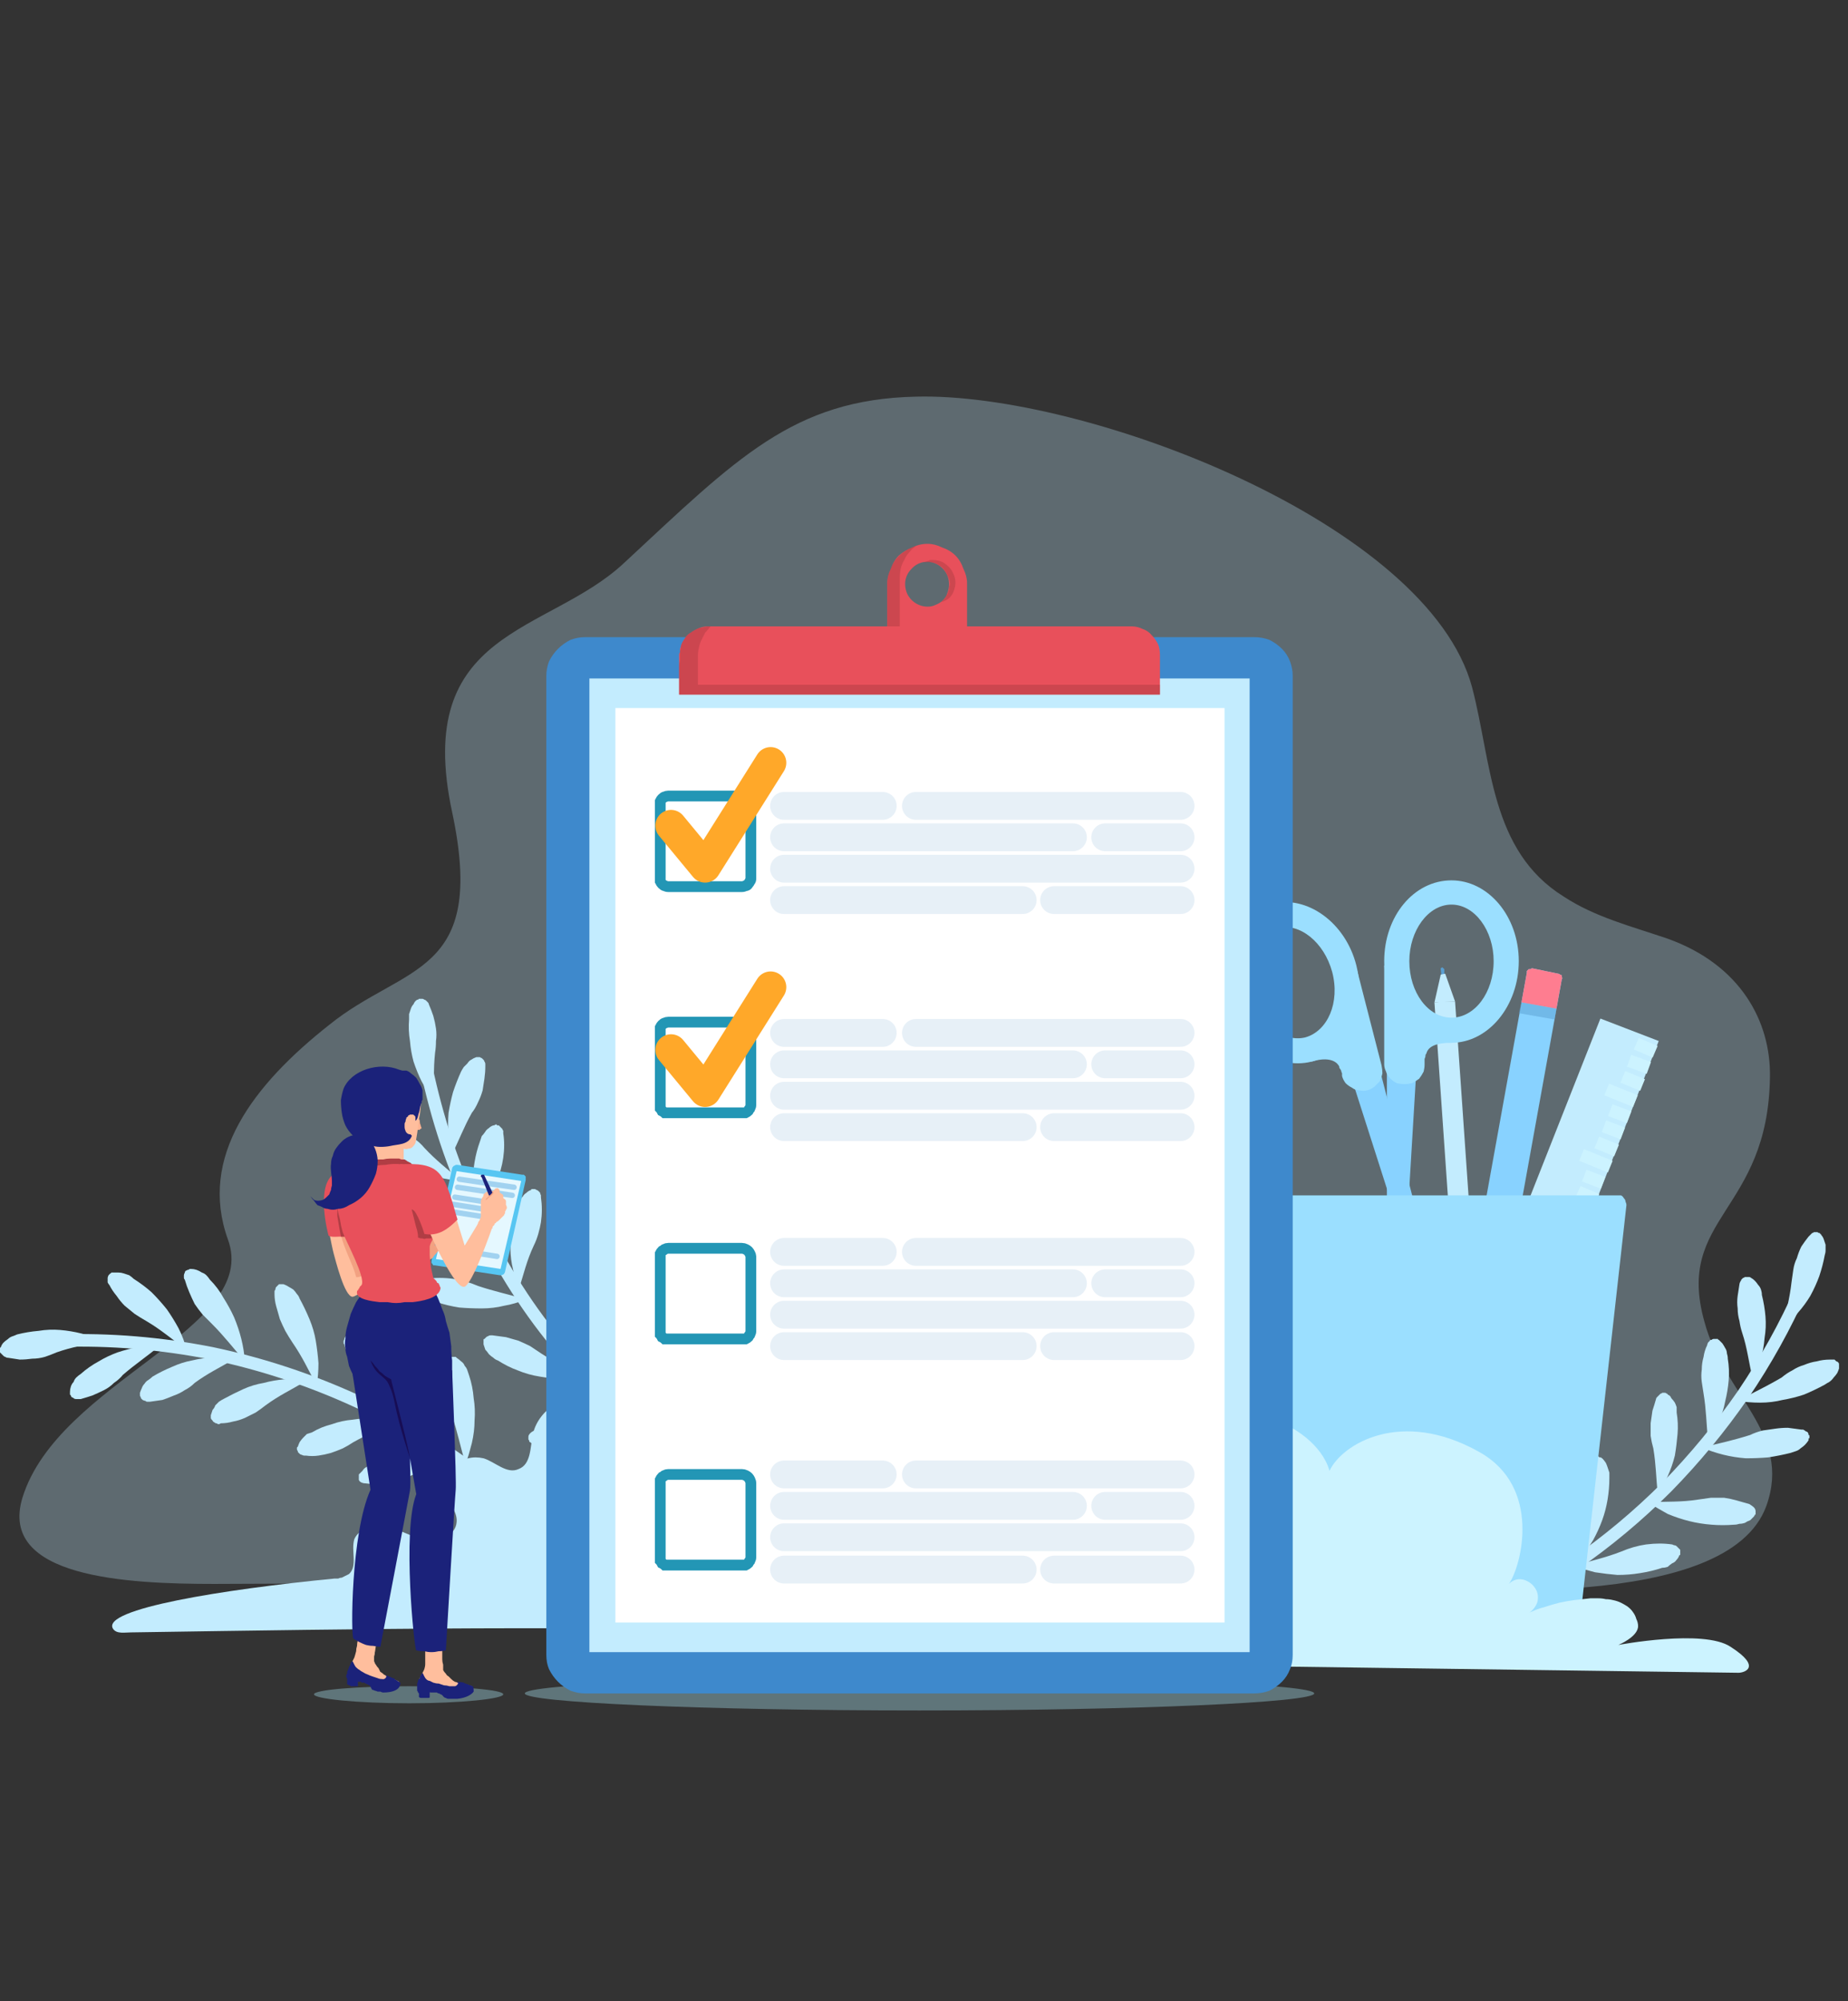<svg version="1.2" xmlns="http://www.w3.org/2000/svg" viewBox="0 0 206 223" width="206" height="223">
	<rect x="0" y="0" width="206" height="223" fill="#333333" stroke="none"/>
	<title>test-prep-svg</title>
	<style>
		.s0 { fill: #95c6a8 } 
		.s1 { fill: #c3ecfe } 
		.s2 { fill: none;stroke: #c3ecfe;stroke-miterlimit:10;stroke-width: 1.4 } 
		.s3 { fill: #599fd2 } 
		.s4 { fill: #88d2ff } 
		.s5 { fill: #9bdfff } 
		.s6 { fill: #c0edff } 
		.s7 { fill: #fe7d90 } 
		.s8 { fill: none;stroke: #ccf3ff;stroke-miterlimit:10;stroke-width: 1.4 } 
		.s9 { fill: #ccf3ff } 
		.s10 { opacity: .4;fill: #a1d7e5 } 
		.s11 { fill: #e8505b } 
		.s12 { fill: #b03d44 } 
		.s13 { fill: #3e89cc } 
		.s14 { fill: #ffffff } 
		.s15 { opacity: .5;fill: #b03d44 } 
		.s16 { fill: none;stroke: #0964af;stroke-linecap: round;stroke-linejoin: round;stroke-width: 3.1 } 
		.s17 { fill: none;stroke: #2396b5;stroke-miterlimit:10;stroke-width: 1.2 } 
		.s18 { fill: none;stroke: #ffa829;stroke-linecap: round;stroke-linejoin: round;stroke-width: 3.5 } 
		.s19 { fill: #ffb392 } 
		.s20 { fill: #57c6f2 } 
		.s21 { fill: #e5f8ff } 
		.s22 { fill: none;stroke: #a1d2f0;stroke-linecap: round;stroke-linejoin: round;stroke-width: .6 } 
		.s23 { fill: #f2a181 } 
		.s24 { fill: #ffbe9d } 
		.s25 { fill: #1b227a } 
		.s26 { fill: #170d54 } 
	</style>
	<g id="OBJECTS">
		<path id="Path_2466" class="s0" d=""/>
		<g id="OBJECTS-2">
			<g id="XMLID_71_">
				<g id="Group_3078" style="opacity: .3">
					<path id="XMLID_197_" class="s1" d="m190 147.3c-3.3-11.7 7.1-12.2 7.3-27.3 0.1-6.2-3.3-12.5-11.4-15.4-4.1-1.4-8.1-2.4-11.6-4.7-8.2-5.1-8-14.9-10.2-23.3-4.9-18.3-43.1-32.9-62-32.4-13.7 0.3-20 6.9-32.5 18.5-8.5 8-23.6 7.3-19.2 27.8 3.9 18.3-5.3 16.9-13.7 23.7-8.5 6.7-14.6 14.7-11.3 23.9 3.7 10-18.9 15.8-22.9 28.8-2.7 8.9 11.6 9.6 21.4 9.6 9.8 0 93.4-0.7 128.8 0.3 9.5 0.3 39.9 2.9 44.2-9 2.9-8.1-4.7-12.3-6.9-20.5z"/>
				</g>
				<g id="XMLID_2_">
					<path id="Path_2573" class="s2" d="m200.8 143.7q-2.7 6.1-6.5 11.7-3.8 5.5-8.5 10.3-4.8 4.8-10.3 8.6-5.6 3.8-11.7 6.5"/>
					<g id="XMLID_4_">
						<g id="Group_3079">
							<path id="XMLID_6_" class="s1" d="m198.7 148.1q1-0.8 1.7-1.8 0.8-0.9 1.4-1.9 0.6-1.1 1-2.2 0.4-1.2 0.6-2.3 0.1-0.3 0.1-0.6 0-0.3 0-0.6-0.1-0.3-0.2-0.6-0.1-0.3-0.3-0.5 0-0.1-0.1-0.1 0-0.1-0.1-0.1-0.1 0-0.2-0.1 0 0-0.1 0-0.2 0-0.3 0-0.1 0.1-0.2 0.1-0.1 0.1-0.2 0.2-0.1 0.1-0.2 0.2-0.4 0.5-0.8 1.1-0.3 0.6-0.5 1.3-0.3 0.6-0.4 1.3-0.1 0.7-0.2 1.4c-0.2 1.8-0.6 3.2-1 5.2z"/>
						</g>
						<g id="Group_3080">
							<path id="XMLID_7_" class="s1" d="m195.4 153.7q0.5-1.1 0.9-2.3 0.3-1.1 0.4-2.3 0.2-1.2 0.1-2.4-0.1-1.2-0.4-2.4 0-0.3-0.1-0.6-0.1-0.3-0.3-0.5-0.2-0.3-0.4-0.5-0.2-0.2-0.4-0.3-0.1-0.1-0.2-0.1-0.1 0-0.1 0-0.1 0-0.2 0-0.1 0-0.2 0-0.1 0.1-0.2 0.1-0.1 0.1-0.2 0.2 0 0.1-0.1 0.2-0.1 0.2-0.1 0.3-0.1 0.7-0.2 1.3-0.1 0.7 0 1.4 0 0.7 0.2 1.4 0.1 0.7 0.3 1.3c0.6 1.8 0.7 3.2 1.2 5.2z"/>
						</g>
						<g id="Group_3081">
							<path id="XMLID_8_" class="s1" d="m190.4 160.6q0.7-1.1 1.2-2.2 0.5-1.1 0.7-2.2 0.3-1.2 0.4-2.4 0.1-1.2-0.1-2.4 0-0.3-0.1-0.6 0-0.3-0.2-0.6-0.1-0.2-0.3-0.5-0.2-0.2-0.4-0.4-0.1 0-0.1-0.1-0.1 0-0.2 0-0.1 0-0.1 0-0.1 0-0.2 0-0.1 0-0.2 0.1-0.2 0-0.2 0.1-0.1 0.1-0.2 0.2-0.1 0.2-0.1 0.3-0.3 0.6-0.4 1.3-0.2 0.7-0.2 1.4-0.1 0.7 0 1.4 0.1 0.6 0.2 1.3c0.3 1.8 0.3 3.2 0.5 5.3z"/>
						</g>
						<g id="Group_3082">
							<path id="XMLID_9_" class="s1" d="m184.8 166.6q0.6-1 1.1-2.1 0.5-1.1 0.8-2.3 0.2-1.2 0.3-2.4 0.1-1.2-0.1-2.4 0-0.3 0-0.6-0.1-0.3-0.2-0.5-0.2-0.3-0.4-0.5-0.1-0.3-0.4-0.4 0-0.1-0.1-0.1-0.1-0.1-0.2-0.1 0 0-0.1 0-0.1 0-0.2 0-0.1 0.1-0.2 0.1-0.1 0.1-0.2 0.2-0.1 0.1-0.2 0.2-0.1 0.1-0.1 0.2-0.2 0.7-0.4 1.3-0.1 0.7-0.2 1.4 0 0.7 0 1.4 0.1 0.7 0.3 1.4c0.3 1.8 0.3 3.2 0.5 5.2z"/>
						</g>
						<g id="Group_3083">
							<path id="XMLID_10_" class="s1" d="m176.3 173.6q0.7-1 1.3-2 0.6-1.1 1-2.2 0.4-1.1 0.6-2.3 0.2-1.2 0.2-2.4 0-0.3 0-0.6-0.1-0.3-0.2-0.6-0.1-0.3-0.2-0.5-0.2-0.3-0.4-0.5-0.1 0-0.1-0.1-0.1 0-0.2 0-0.1-0.1-0.1-0.1-0.1 0-0.2 0-0.1 0-0.3 0.1-0.1 0-0.2 0.1-0.1 0.1-0.2 0.2 0 0.1-0.1 0.2-0.3 0.7-0.5 1.3-0.2 0.7-0.4 1.4-0.1 0.6-0.1 1.3 0 0.7 0.1 1.4c0.1 1.9 0 3.3 0 5.3z"/>
						</g>
						<g id="Group_3084">
							<path id="XMLID_11_" class="s1" d="m169.6 178q0.8-0.9 1.4-1.8 0.6-1 1.1-2.1 0.4-1.1 0.7-2.2 0.3-1.2 0.4-2.3 0.1-0.3 0.1-0.6 0-0.3-0.1-0.6-0.1-0.3-0.2-0.5-0.1-0.3-0.2-0.6-0.1 0-0.1-0.1-0.1 0-0.1-0.1-0.1 0-0.2 0 0 0-0.1 0c-0.3-0.1-0.6 0.2-0.8 0.5q-0.3 0.6-0.6 1.2-0.2 0.6-0.4 1.3-0.2 0.7-0.2 1.3-0.1 0.7-0.1 1.4c-0.1 1.9-0.4 3.2-0.6 5.2z"/>
						</g>
						<g id="Group_3085">
							<path id="XMLID_12_" class="s1" d="m193.7 156.1q1.2 0.2 2.5 0.2 1.3 0 2.5-0.3 1.2-0.2 2.4-0.6 1.2-0.5 2.3-1.1 0.3-0.2 0.5-0.3 0.3-0.2 0.5-0.5 0.2-0.2 0.4-0.5 0.1-0.2 0.2-0.5 0-0.1 0-0.2 0-0.1 0-0.2 0 0 0-0.1 0-0.1-0.1-0.2-0.1-0.1-0.2-0.1-0.1-0.1-0.2-0.2-0.1 0-0.3 0-0.1 0-0.2 0-0.8 0-1.5 0.2-0.7 0.1-1.4 0.4-0.7 0.2-1.3 0.6-0.6 0.3-1.2 0.8c-1.7 1-3 1.6-4.9 2.6z"/>
						</g>
						<g id="Group_3086">
							<path id="XMLID_13_" class="s1" d="m189.7 161.3q1.2 0.5 2.4 0.8 1.2 0.3 2.5 0.4 1.3 0 2.5-0.1 1.3-0.2 2.5-0.5 0.3-0.1 0.6-0.2 0.3-0.1 0.5-0.3 0.3-0.2 0.5-0.4 0.2-0.2 0.4-0.5 0-0.1 0-0.2 0.1 0 0.1-0.1 0-0.1 0-0.2 0-0.1-0.1-0.1 0-0.2-0.1-0.3-0.1-0.1-0.2-0.1-0.1-0.1-0.3-0.2-0.1 0-0.2 0-0.7-0.1-1.5-0.2-0.7 0-1.4 0.1-0.7 0.1-1.4 0.2-0.8 0.2-1.4 0.5c-1.9 0.6-3.3 0.9-5.4 1.4z"/>
						</g>
						<g id="Group_3087">
							<path id="XMLID_14_" class="s1" d="m183.7 167.4q1.1 0.7 2.2 1.3 1.2 0.5 2.4 0.8 1.2 0.3 2.5 0.4 1.2 0.1 2.5 0 0.3 0 0.6-0.1 0.3 0 0.6-0.1 0.3-0.2 0.6-0.3 0.2-0.2 0.4-0.4 0.1-0.1 0.1-0.2 0.1 0 0.1-0.1 0-0.1 0-0.2 0-0.1 0-0.1c0-0.4-0.4-0.6-0.7-0.8q-0.7-0.2-1.4-0.4-0.7-0.2-1.4-0.3-0.7 0-1.5 0-0.7 0.1-1.4 0.2c-1.9 0.3-3.4 0.2-5.6 0.3z"/>
						</g>
						<g id="Group_3088">
							<path id="XMLID_15_" class="s1" d="m175.4 174.5q1.2 0.4 2.4 0.7 1.3 0.2 2.5 0.3 1.3 0 2.5-0.2 1.3-0.2 2.5-0.6 0.3 0 0.6-0.1 0.2-0.2 0.5-0.4 0.3-0.1 0.5-0.4 0.2-0.2 0.3-0.5 0.1 0 0.1-0.1 0-0.1 0-0.2 0-0.1 0-0.1 0-0.1 0-0.2-0.1-0.1-0.2-0.2-0.1-0.1-0.2-0.2-0.1-0.1-0.2-0.1-0.1 0-0.3-0.1-0.7-0.1-1.4-0.1-0.7 0-1.5 0.1-0.7 0.1-1.4 0.3-0.7 0.2-1.4 0.5c-1.8 0.7-3.3 1-5.3 1.6z"/>
						</g>
						<g id="Group_3089">
							<path id="XMLID_16_" class="s1" d="m168.7 178.5q0.8 0.9 1.8 1.7 1 0.8 2.1 1.4 1.1 0.6 2.3 1 1.2 0.4 2.4 0.6 0.3 0.1 0.7 0.1 0.3 0 0.6-0.1 0.3 0 0.6-0.1 0.3-0.1 0.5-0.3 0.1 0 0.1-0.1 0.1-0.1 0.1-0.1 0.1-0.1 0.1-0.2 0 0 0.1-0.1 0-0.2-0.1-0.3 0-0.1-0.1-0.2-0.1-0.1-0.1-0.2-0.1-0.1-0.3-0.2-0.5-0.4-1.2-0.8-0.6-0.3-1.3-0.6-0.7-0.2-1.4-0.3-0.7-0.2-1.5-0.2c-1.9-0.2-3.3-0.6-5.4-1z"/>
						</g>
					</g>
				</g>
				<g id="XMLID_5_">
					<g id="XMLID_17_">
						<path id="Path_2574" class="s3" d="m160.8 109.1q0 0 0 0-0.1-0.1-0.1-0.1 0 0 0 0 0-0.1 0-0.1l-0.1-0.9q0 0 0-0.1 0.1-0.1 0.2-0.1 0 0 0.1 0.1 0 0 0.1 0.1v0.9q0 0 0 0 0 0.1 0 0.1 0 0-0.1 0 0 0.1 0 0.1z"/>
					</g>
					<g id="XMLID_18_">
						<g id="XMLID_19_">
							<path id="Path_2575" class="s1" d="m164.8 149.1l-2.3 0.1-2.6-37.5 1.1-0.1h1.2z"/>
						</g>
					</g>
					<path id="Path_2576" class="s1" d="m161.1 108.5l-0.5 0.1-0.7 3.1 2.3-0.1z"/>
				</g>
				<g id="XMLID_20_">
					<path id="Path_2577" class="s2" d="m47.3 117.9c1.1 5.6 2.8 11.1 5.2 16.3 2.4 5.2 5.3 10.2 8.9 14.7 3.5 4.5 7.6 8.6 12.1 12.2 4.5 3.5 9.4 6.6 14.6 9"/>
					<g id="XMLID_22_">
						<g id="Group_3090">
							<path id="XMLID_24_" class="s1" d="m48.3 122.6q-0.7-1-1.3-2.1-0.5-1-0.9-2.2-0.3-1.1-0.4-2.3-0.2-1.2-0.1-2.4 0-0.3 0-0.6 0.1-0.3 0.2-0.6 0.1-0.3 0.3-0.5 0.1-0.3 0.4-0.5 0 0 0.1 0 0.1-0.1 0.1-0.1 0.1 0 0.2 0 0.1 0 0.2 0 0.1 0 0.2 0.1 0.1 0 0.2 0.1 0.1 0.1 0.2 0.2 0.1 0.1 0.1 0.2 0.3 0.7 0.5 1.3 0.2 0.7 0.3 1.4 0.1 0.7 0 1.4 0 0.7-0.1 1.3c-0.2 1.9-0.1 3.3-0.2 5.3z"/>
						</g>
						<g id="Group_3091">
							<path id="XMLID_25_" class="s1" d="m50.3 128.8q-0.2-1.2-0.3-2.4-0.1-1.2 0-2.4 0.2-1.2 0.5-2.3 0.4-1.2 0.9-2.3 0.1-0.2 0.3-0.5 0.2-0.2 0.4-0.4 0.2-0.3 0.4-0.4 0.3-0.2 0.6-0.3 0 0 0.1 0 0.1 0 0.2 0 0.1 0 0.1 0 0.1 0.1 0.2 0.1 0.1 0.1 0.2 0.2 0.1 0.1 0.1 0.2 0.1 0.1 0.1 0.3 0 0.1 0 0.2 0 0.7-0.1 1.4-0.1 0.7-0.2 1.3-0.2 0.7-0.5 1.3-0.3 0.7-0.7 1.2c-0.9 1.6-1.4 3-2.3 4.8z"/>
						</g>
						<g id="Group_3092">
							<path id="XMLID_26_" class="s1" d="m53.6 136.6q-0.4-1.1-0.6-2.3-0.3-1.2-0.3-2.4 0-1.2 0.2-2.4 0.2-1.2 0.6-2.3 0.1-0.3 0.2-0.6 0.2-0.2 0.4-0.5 0.1-0.2 0.4-0.4 0.2-0.2 0.5-0.3 0 0 0.1 0 0.1-0.1 0.2-0.1 0.1 0 0.1 0.1 0.1 0 0.2 0 0.1 0.1 0.2 0.2 0.1 0.1 0.2 0.2 0 0.1 0.1 0.2 0 0.1 0 0.3 0.1 0.6 0.1 1.3 0 0.7-0.1 1.4-0.1 0.7-0.3 1.4-0.2 0.6-0.5 1.2c-0.7 1.7-1.1 3.1-1.7 5z"/>
						</g>
						<g id="Group_3093">
							<path id="XMLID_27_" class="s1" d="m57.8 143.8q-0.4-1.2-0.6-2.3-0.3-1.2-0.3-2.4 0-1.2 0.2-2.4 0.2-1.2 0.6-2.4 0.1-0.2 0.2-0.5 0.2-0.3 0.4-0.5 0.1-0.2 0.4-0.4 0.2-0.2 0.5-0.3 0-0.1 0.1-0.1 0.1 0 0.2 0 0.1 0 0.1 0 0.1 0 0.2 0.1 0.1 0 0.2 0.1 0.1 0.1 0.2 0.2 0 0.1 0.1 0.3 0 0.1 0 0.2 0.1 0.7 0.1 1.4 0 0.7-0.1 1.4-0.1 0.6-0.3 1.3-0.2 0.7-0.5 1.3c-0.8 1.7-1.1 3.1-1.7 5z"/>
						</g>
						<g id="Group_3094">
							<path id="XMLID_28_" class="s1" d="m64.5 152.5q-0.5-1.1-0.8-2.3-0.4-1.1-0.5-2.3-0.2-1.2-0.1-2.4 0.1-1.2 0.4-2.4 0-0.3 0.1-0.6 0.1-0.3 0.3-0.5 0.2-0.2 0.4-0.5 0.2-0.2 0.4-0.3 0.1-0.1 0.2-0.1 0.1 0 0.1 0 0.1 0 0.2 0 0.1 0 0.2 0 0.1 0.1 0.2 0.1 0.1 0.1 0.2 0.2 0 0.1 0.1 0.2 0.1 0.2 0.1 0.3 0.1 0.7 0.2 1.4 0.1 0.6 0 1.3 0 0.7-0.1 1.4-0.2 0.7-0.4 1.3c-0.6 1.8-0.7 3.2-1.2 5.2z"/>
						</g>
						<g id="Group_3095">
							<path id="XMLID_29_" class="s1" d="m70 158.3q-0.5-1-0.9-2.1-0.4-1.1-0.6-2.3-0.2-1.1-0.2-2.3-0.1-1.2 0.1-2.4 0-0.2 0.1-0.5 0-0.3 0.2-0.6 0.1-0.2 0.2-0.5 0.2-0.2 0.4-0.4 0.1-0.1 0.1-0.1 0.1 0 0.2-0.1 0 0 0.1 0 0.1 0 0.2 0c0.3 0.1 0.4 0.4 0.6 0.7q0.2 0.6 0.3 1.3 0.1 0.7 0.1 1.4 0 0.7-0.1 1.3 0 0.7-0.2 1.4c-0.3 1.8-0.3 3.2-0.6 5.2z"/>
						</g>
						<g id="Group_3096">
							<path id="XMLID_30_" class="s1" d="m51.4 131.6q-1.2-0.1-2.5-0.4-1.2-0.3-2.3-0.8-1.2-0.5-2.2-1.2-1.1-0.7-2-1.6-0.3-0.2-0.5-0.4-0.2-0.3-0.3-0.5-0.2-0.3-0.3-0.6-0.1-0.3-0.1-0.6 0-0.1 0-0.2 0 0 0.1-0.1 0-0.1 0-0.2 0.1 0 0.1-0.1 0.1-0.1 0.3-0.1 0.1-0.1 0.2-0.1 0.2 0 0.3 0 0.1 0 0.2 0.1 0.7 0.2 1.4 0.5 0.7 0.3 1.3 0.7 0.6 0.4 1.1 0.9 0.6 0.4 1.1 1c1.3 1.4 2.5 2.3 4.1 3.7z"/>
						</g>
						<g id="Group_3097">
							<path id="XMLID_31_" class="s1" d="m54.2 137.6q-1.3 0.2-2.6 0.2-1.2 0-2.5-0.3-1.2-0.2-2.4-0.6-1.2-0.4-2.3-1-0.3-0.2-0.5-0.3-0.3-0.2-0.5-0.5-0.2-0.2-0.4-0.4-0.1-0.3-0.2-0.6 0-0.1 0-0.2-0.1-0.1 0-0.1 0-0.1 0-0.2 0-0.1 0.1-0.1 0-0.1 0.2-0.2 0.1-0.1 0.2-0.1 0.1-0.1 0.2-0.1 0.2 0 0.3 0 0.7 0 1.5 0.1 0.7 0.2 1.4 0.4 0.6 0.3 1.3 0.6 0.6 0.3 1.2 0.8c1.7 1 3.1 1.6 5 2.6z"/>
						</g>
						<g id="Group_3098">
							<path id="XMLID_32_" class="s1" d="m58.6 144.8q-1.2 0.5-2.4 0.7-1.2 0.3-2.5 0.3-1.3 0-2.5-0.1-1.3-0.2-2.5-0.6-0.3-0.1-0.6-0.2-0.2-0.1-0.5-0.3-0.2-0.2-0.5-0.4-0.2-0.2-0.3-0.5-0.1-0.1-0.1-0.2 0 0 0-0.1 0-0.1 0-0.2 0-0.1 0-0.1 0.1-0.2 0.2-0.3 0.1-0.1 0.2-0.1 0.1-0.1 0.2-0.1 0.1-0.1 0.3-0.1 0.7-0.1 1.4-0.1 0.8 0 1.5 0.1 0.7 0.1 1.4 0.3 0.7 0.2 1.4 0.5c1.8 0.6 3.3 0.9 5.3 1.5z"/>
						</g>
						<g id="Group_3099">
							<path id="XMLID_33_" class="s1" d="m65.2 153.5q-1.3 0.2-2.5 0.2-1.3-0.1-2.5-0.3-1.3-0.2-2.5-0.7-1.1-0.4-2.2-1.1-0.3-0.1-0.5-0.3-0.3-0.2-0.5-0.4-0.2-0.3-0.4-0.5-0.1-0.3-0.2-0.6 0-0.1 0-0.2 0 0 0-0.1 0-0.1 0-0.2 0-0.1 0.1-0.1 0.1-0.1 0.2-0.2 0.1-0.1 0.2-0.1 0.1-0.1 0.3-0.1 0.1 0 0.2 0 0.8 0.1 1.5 0.2 0.7 0.2 1.4 0.4 0.7 0.3 1.3 0.6 0.6 0.4 1.2 0.8c1.7 1.1 3 1.7 4.9 2.7z"/>
						</g>
						<g id="Group_3100">
							<path id="XMLID_34_" class="s1" d="m70.9 159q-1.1 0.7-2.2 1.2-1.2 0.6-2.4 0.9-1.2 0.3-2.5 0.5-1.2 0.1-2.5 0-0.3 0-0.6 0-0.3-0.1-0.6-0.2-0.3-0.1-0.5-0.3-0.3-0.2-0.5-0.4-0.1 0-0.1-0.1 0-0.1-0.1-0.2 0 0 0-0.1 0-0.1 0-0.2c0-0.3 0.4-0.6 0.7-0.7q0.7-0.3 1.4-0.5 0.7-0.2 1.4-0.3 0.7-0.1 1.5 0 0.7 0 1.4 0.1c1.9 0.2 3.4 0.2 5.6 0.3z"/>
						</g>
					</g>
				</g>
				<g id="XMLID_23_">
					<path id="Path_2578" class="s2" d="m6.5 149.4c5.8-0.2 11.5 0.3 17.1 1.4 5.7 1.2 11.1 3 16.3 5.4 5.2 2.4 10.1 5.5 14.6 9 4.5 3.6 8.5 7.7 12.1 12.3"/>
					<g id="XMLID_35_">
						<g id="Group_3101">
							<path id="XMLID_37_" class="s1" d="m11.4 149.4q-1.1-0.5-2.3-0.8-1.2-0.3-2.4-0.4-1.2-0.1-2.4 0.1-1.2 0.1-2.4 0.4-0.2 0.1-0.5 0.2-0.3 0.1-0.5 0.3-0.3 0.2-0.5 0.4-0.2 0.2-0.3 0.5 0 0-0.1 0.1 0 0.1 0 0.2 0 0.1 0 0.1 0 0.1 0 0.2 0.1 0.1 0.2 0.2 0.1 0.1 0.2 0.2 0.1 0.1 0.2 0.1 0.1 0.1 0.3 0.1 0.6 0.1 1.3 0.2 0.7 0 1.4-0.1 0.7 0 1.4-0.2 0.6-0.2 1.3-0.5c1.7-0.6 3.1-0.8 5.1-1.3z"/>
						</g>
						<g id="Group_3102">
							<path id="XMLID_38_" class="s1" d="m17.9 149.9q-1.2 0-2.4 0.2-1.2 0.2-2.4 0.6-1.1 0.4-2.1 1-1.1 0.6-2 1.4-0.3 0.2-0.5 0.4-0.2 0.2-0.3 0.5-0.2 0.2-0.3 0.5-0.1 0.3-0.1 0.6 0 0 0 0.1 0 0.1 0 0.2 0.1 0.1 0.1 0.1 0 0.1 0.1 0.2 0.1 0 0.2 0.1 0.1 0.1 0.3 0.1 0.1 0 0.2 0 0.2 0 0.3 0 0.7-0.2 1.3-0.4 0.7-0.3 1.3-0.6 0.6-0.3 1.1-0.8 0.6-0.4 1-0.9c1.4-1.2 2.6-2 4.2-3.3z"/>
						</g>
						<g id="Group_3103">
							<path id="XMLID_39_" class="s1" d="m26.2 151.4q-1.2-0.2-2.4-0.1-1.2 0-2.4 0.3-1.1 0.2-2.2 0.7-1.2 0.5-2.2 1.1-0.2 0.2-0.5 0.4-0.2 0.1-0.4 0.4-0.2 0.2-0.3 0.5-0.1 0.2-0.2 0.5 0 0.1 0 0.2 0 0.1 0 0.1 0 0.1 0.1 0.2 0 0.1 0 0.1 0.1 0.1 0.2 0.2 0.2 0.1 0.3 0.1 0.1 0.1 0.2 0.1 0.2 0 0.3 0 0.7-0.1 1.4-0.2 0.6-0.2 1.3-0.5 0.6-0.2 1.2-0.6 0.6-0.3 1.1-0.8c1.5-1.1 2.8-1.7 4.5-2.7z"/>
						</g>
						<g id="Group_3104">
							<path id="XMLID_40_" class="s1" d="m34.1 153.9q-1.2-0.2-2.4-0.2-1.2 0.1-2.3 0.4-1.2 0.2-2.3 0.7-1.1 0.5-2.2 1.1-0.2 0.1-0.5 0.3-0.2 0.2-0.4 0.4-0.1 0.3-0.3 0.5-0.1 0.3-0.2 0.6 0 0.1 0 0.2 0 0 0 0.1 0 0.1 0.1 0.2 0 0 0.1 0.1 0 0.1 0.2 0.2 0.1 0.1 0.2 0.1 0.1 0 0.2 0.1 0.2 0 0.3-0.1 0.7 0 1.4-0.2 0.6-0.1 1.3-0.4 0.6-0.3 1.2-0.6 0.6-0.4 1.1-0.8c1.5-1.1 2.8-1.7 4.5-2.7z"/>
						</g>
						<g id="Group_3105">
							<path id="XMLID_41_" class="s1" d="m44.1 158.5q-1.1-0.3-2.4-0.4-1.2-0.1-2.4 0.1-1.2 0.1-2.3 0.5-1.2 0.3-2.2 0.9-0.3 0.1-0.6 0.2-0.2 0.2-0.4 0.4-0.2 0.2-0.4 0.5-0.1 0.2-0.2 0.5-0.1 0.1-0.1 0.1 0 0.1 0 0.2 0 0.1 0.1 0.2 0 0 0 0.1 0.1 0.1 0.2 0.2 0.1 0.1 0.2 0.1 0.2 0.1 0.3 0.1 0.1 0 0.2 0 0.7 0.1 1.4 0 0.7-0.1 1.4-0.3 0.6-0.2 1.3-0.5 0.6-0.3 1.2-0.7c1.6-0.9 2.9-1.4 4.7-2.2z"/>
						</g>
						<g id="Group_3106">
							<path id="XMLID_42_" class="s1" d="m51 162.5q-1.1-0.3-2.3-0.4-1.1-0.2-2.3-0.1-1.2 0-2.3 0.3-1.2 0.2-2.2 0.7-0.3 0-0.6 0.2-0.2 0.1-0.5 0.3-0.2 0.1-0.4 0.4-0.2 0.2-0.4 0.4 0 0.1 0 0.2 0 0 0 0.1 0 0.1 0 0.1 0 0.1 0 0.2c0.1 0.3 0.5 0.4 0.8 0.4q0.7 0.1 1.4 0 0.6 0 1.3-0.2 0.7-0.1 1.3-0.3 0.7-0.2 1.3-0.5c1.7-0.8 3-1.1 4.9-1.8z"/>
						</g>
						<g id="Group_3107">
							<path id="XMLID_43_" class="s1" d="m20.8 150.4q-0.3-1.2-0.9-2.4-0.6-1.1-1.3-2.1-0.8-1-1.7-1.9-0.9-0.8-2-1.5-0.2-0.2-0.5-0.4-0.3-0.1-0.6-0.2-0.3-0.1-0.6-0.1-0.3 0-0.6 0-0.1 0-0.2 0 0 0.1-0.1 0.1-0.1 0.1-0.1 0.1-0.1 0.1-0.1 0.1-0.1 0.2-0.1 0.3 0 0.1 0 0.3 0 0.1 0 0.2 0.1 0.2 0.2 0.3 0.3 0.6 0.8 1.2 0.4 0.6 0.9 1.1 0.6 0.5 1.1 0.9 0.6 0.4 1.3 0.8c1.7 1 2.8 2 4.5 3.2z"/>
						</g>
						<g id="Group_3108">
							<path id="XMLID_44_" class="s1" d="m27.3 151.7q-0.1-1.3-0.4-2.5-0.3-1.2-0.8-2.4-0.5-1.1-1.2-2.2-0.6-1.1-1.5-2-0.2-0.3-0.4-0.5-0.2-0.2-0.5-0.3-0.3-0.2-0.6-0.3-0.3-0.1-0.6-0.1-0.1 0-0.1 0-0.1 0-0.2 0.1-0.1 0-0.1 0-0.1 0.1-0.2 0.1-0.1 0.1-0.1 0.2-0.1 0.2-0.1 0.3 0 0.1 0 0.3 0 0.1 0.1 0.2 0.2 0.7 0.5 1.4 0.3 0.7 0.6 1.3 0.4 0.6 0.9 1.2 0.5 0.5 1 1c1.4 1.4 2.3 2.6 3.7 4.2z"/>
						</g>
						<g id="Group_3109">
							<path id="XMLID_45_" class="s1" d="m35.3 154.4q0.2-1.2 0.2-2.5-0.1-1.3-0.3-2.5-0.2-1.2-0.7-2.4-0.5-1.2-1.1-2.3-0.1-0.3-0.3-0.5-0.2-0.3-0.4-0.5-0.3-0.2-0.5-0.3-0.3-0.2-0.6-0.3-0.1 0-0.2 0-0.1 0-0.1 0-0.1 0-0.2 0-0.1 0.1-0.1 0.1-0.1 0.1-0.2 0.2-0.1 0.1-0.1 0.3-0.1 0.1-0.1 0.2 0 0.1 0 0.3 0 0.7 0.2 1.4 0.2 0.7 0.4 1.4 0.3 0.7 0.6 1.3 0.4 0.7 0.8 1.3c1.1 1.6 1.7 2.9 2.7 4.8z"/>
						</g>
						<g id="Group_3110">
							<path id="XMLID_46_" class="s1" d="m45.3 158.8q-0.1-1.2-0.4-2.4-0.3-1.3-0.8-2.4-0.6-1.2-1.3-2.2-0.7-1.1-1.6-2-0.1-0.2-0.4-0.4-0.2-0.2-0.5-0.4-0.3-0.1-0.6-0.2-0.3-0.1-0.6-0.1 0 0-0.1 0-0.1 0-0.2 0-0.1 0.1-0.1 0.1-0.1 0.1-0.2 0.1 0 0.1-0.1 0.2 0 0.2-0.1 0.3 0 0.1 0 0.3 0.1 0.1 0.1 0.2 0.2 0.7 0.5 1.4 0.3 0.6 0.7 1.3 0.4 0.6 0.9 1.1 0.5 0.6 1.1 1c1.4 1.4 2.3 2.6 3.7 4.1z"/>
						</g>
						<g id="Group_3111">
							<path id="XMLID_47_" class="s1" d="m51.9 163.2q0.4-1.2 0.7-2.4 0.3-1.3 0.3-2.5 0.1-1.3-0.1-2.5-0.1-1.3-0.5-2.5-0.1-0.3-0.2-0.6-0.1-0.3-0.3-0.5-0.1-0.3-0.4-0.5-0.2-0.2-0.5-0.4 0 0-0.1-0.1-0.1 0-0.2 0-0.1 0-0.1 0-0.1 0-0.2 0-0.1 0.1-0.2 0.2-0.1 0.1-0.2 0.2-0.1 0.1-0.1 0.2-0.1 0.2-0.1 0.3-0.1 0.7-0.1 1.4 0 0.8 0 1.5 0.1 0.7 0.3 1.4 0.2 0.7 0.5 1.4c0.6 1.8 0.9 3.3 1.5 5.4z"/>
						</g>
					</g>
				</g>
				<g id="Group_3112">
					<path id="XMLID_48_" class="s1" d="m79 159.1q-1.2-1.1-2.7-2-1.5-0.9-3.1-1.4-1.6-0.6-3.3-0.8-1.7-0.2-3.4 0c-3.1 0.3-6.4 1.9-7.1 4.9-0.3 1.5-0.2 3.4-1.6 3.9-1.3 0.6-2.6-0.8-3.9-1.2q-0.9-0.2-1.7 0-0.9 0.3-1.5 0.9-0.6 0.6-0.9 1.5-0.2 0.8 0 1.7c0.3 1 1.2 1.9 1.1 3-0.1 1.5-1.9 2.2-3.4 2-1.4-0.2-2.7-1.1-4.2-1.4-1.4-0.4-3.2 0-3.8 1.3-0.4 1.3 0.4 3-0.6 3.9q-0.2 0.1-0.4 0.2-0.2 0.1-0.4 0.2-0.2 0-0.4 0.1-0.2 0-0.4 0c-12.4 1.2-26.1 3.4-24.7 5.6 0.4 0.6 1.3 0.4 2 0.4 26.5-0.4 50.5-0.8 77 0"/>
				</g>
				<g id="XMLID_49_">
					<path id="Path_2579" class="s4" d="m153.4 117.6l7.9 30.7-1.5 0.4-9.7-30.3"/>
					<g id="XMLID_50_">
						<path id="Path_2580" fill-rule="evenodd" class="s5" d="m146.2 118.3c-4 1-8.3-2.1-9.5-6.9-1.3-4.9 1-9.7 5-10.7 4-1 8.3 2.1 9.5 6.9 1.2 4.9-1 9.7-5 10.7zm-3.8-14.9c-2.5 0.7-3.9 3.9-3 7.3 0.8 3.3 3.6 5.5 6.1 4.9 2.5-0.7 3.9-3.9 3-7.3-0.9-3.3-3.6-5.5-6.1-4.9z"/>
					</g>
					<g id="XMLID_51_">
						<path id="Path_2581" class="s6" d="m150.3 109.7l2.4 9.4q0 0.1 0 0.3 0 0.2-0.1 0.3-0.1 0.2-0.2 0.3-0.2 0.1-0.4 0.1-0.1 0.1-0.3 0.1-0.2-0.1-0.3-0.1-0.2-0.1-0.3-0.3-0.1-0.1-0.1-0.3l-0.3-1c0 0-1.2-2.7-4.7-1.6 0 0 4.1-0.5 4.3-0.5 0.1 0-0.1-7.2 0-6.7z"/>
						<path id="Path_2582" class="s5" d="m152.4 121.5q-0.4 0.1-0.9 0-0.4 0-0.8-0.3-0.4-0.2-0.7-0.5-0.3-0.4-0.4-0.8 0-0.2 0-0.3-0.1-0.2-0.1-0.3-0.1-0.2-0.2-0.3 0-0.2-0.1-0.3c-0.4-0.6-1.4-0.9-3-0.4l-0.5-2.4q0.3-0.1 0.6-0.2 0.2-0.1 0.5-0.2 0.3-0.1 0.6-0.2 0.3 0 0.6-0.1l0.9-0.1c0-0.7 0-1.6 0-2.4 0-0.8 1-1.6 1-2.2 0-1-1-2 0.2-2.2l1.2-0.1 2.7 10.5q0.1 0.5 0.1 0.9-0.1 0.5-0.3 0.9-0.3 0.3-0.6 0.6-0.4 0.3-0.8 0.4z"/>
					</g>
					<g id="XMLID_52_">
						<path id="Path_2583" class="s4" d="m154.6 117.3v31.7h1.5l1.9-31.7"/>
						<g id="XMLID_53_">
							<path id="Path_2584" fill-rule="evenodd" class="s5" d="m154.3 107.1c0-5 3.3-9 7.5-9 4.1 0 7.5 4 7.5 9 0 5-3.4 9.1-7.5 9.1-4.1 0-7.5-4.1-7.5-9.1zm2.8 0c0 3.5 2.1 6.3 4.7 6.3 2.6 0 4.7-2.8 4.7-6.3 0-3.4-2.1-6.3-4.7-6.3-2.6 0-4.7 2.9-4.7 6.3z"/>
						</g>
						<g id="XMLID_54_">
							<path id="Path_2585" class="s6" d="m155.7 108.9c0 0.5 0 9.7 0 9.7q0 0.1 0.1 0.3 0 0.2 0.1 0.3 0.2 0.1 0.3 0.2 0.2 0 0.4 0 0.1 0 0.3 0 0.2-0.1 0.3-0.2 0.1-0.1 0.2-0.3 0-0.2 0-0.3v-1.1c0 0 0.6-2.9 4.2-2.7 0 0-4.1 0.5-4.2 0.6-0.2 0-1.7-7-1.7-6.5z"/>
							<path id="Path_2586" class="s5" d="m156.6 120.8q0.4 0 0.8-0.1 0.4-0.2 0.8-0.5 0.3-0.4 0.5-0.8 0.1-0.4 0.1-0.8 0-0.2 0-0.3 0-0.2 0-0.3 0.1-0.2 0.1-0.4 0-0.1 0.1-0.2c0.2-0.8 1.1-1.2 2.8-1.2l-0.2-2.4q-0.3-0.1-0.6-0.1-0.2-0.1-0.5-0.1-0.3 0-0.6 0-0.3 0-0.6 0.1-0.6 0-1 0.1c-0.1-0.7-0.4-1.6-0.5-2.3-0.2-0.8-1.4-1.4-1.5-1.9-0.3-1 0.5-2.2-0.8-2.1l-1.2 0.1v11q0 0.4 0.2 0.8 0.1 0.4 0.5 0.8 0.3 0.3 0.7 0.5 0.4 0.1 0.9 0.1z"/>
						</g>
					</g>
				</g>
				<g id="XMLID_55_">
					<g id="XMLID_56_">
						<path id="XMLID_70_" class="s4" d="m167.9 143.4l-3.9-0.7 6.2-34.3q0-0.1 0-0.2 0.1-0.1 0.2-0.2 0.1 0 0.2 0 0.1-0.1 0.2-0.1l2.9 0.6q0.1 0 0.2 0.1 0.1 0 0.2 0.1 0 0.1 0 0.2 0.1 0.1 0 0.2z"/>
					</g>
					<g id="XMLID_57_">
						<path id="XMLID_69_" class="s7" d="m173.5 112.4l-3.9-0.7 0.6-3.3q0-0.1 0-0.2 0.1-0.1 0.2-0.2 0.1 0 0.2 0 0.1-0.1 0.2-0.1l2.9 0.6q0.1 0 0.2 0.1 0.1 0 0.2 0.1 0 0.1 0 0.2 0.1 0.1 0 0.2z"/>
					</g>
					<g id="XMLID_58_" style="opacity: .5">
						<g id="XMLID_59_">
							<path id="Rectangle_359" class="s3" d="m169.3 112.9l0.3-1.2 3.9 0.7-0.2 1.2z"/>
						</g>
					</g>
				</g>
				<g id="XMLID_60_">
					<path id="XMLID_68_" class="s1" d="m178.4 113.5l6.5 2.5-13.8 35.3-6.6-2.6z"/>
					<g id="XMLID_61_">
						<path id="Line_28" class="s8" d="m182.4 116.3l2.1 0.9"/>
						<path id="Line_29" class="s8" d="m181.6 118.2l2.2 0.8"/>
						<path id="Line_30" class="s8" d="m180.9 120l2.2 0.9"/>
						<path id="Line_31" class="s8" d="m179.1 121.4l3.2 1.3"/>
						<path id="Line_32" class="s8" d="m179.5 123.7l2.1 0.8"/>
						<path id="Line_33" class="s8" d="m178.8 125.5l2.1 0.8"/>
						<path id="Line_34" class="s8" d="m178 127.3l2.2 0.9"/>
						<path id="Line_35" class="s8" d="m176.3 128.7l3.2 1.3"/>
						<path id="Line_36" class="s8" d="m176.6 131l2.1 0.8"/>
						<path id="Line_37" class="s8" d="m175.9 132.8l2.1 0.9"/>
						<path id="Line_38" class="s8" d="m175.1 134.7l2.2 0.8"/>
						<path id="Line_39" class="s8" d="m173.4 136.1l3.2 1.2"/>
						<path id="Line_40" class="s8" d="m173.7 138.3l2.1 0.9"/>
						<path id="Line_41" class="s8" d="m173 140.1l2.1 0.9"/>
						<path id="Line_42" class="s8" d="m172.3 142l2.1 0.8"/>
						<path id="Line_43" class="s8" d="m170.5 143.4l3.2 1.2"/>
						<path id="Line_44" class="s8" d="m170.8 145.6l2.2 0.9"/>
						<path id="Line_45" class="s8" d="m170.1 147.5l2.1 0.8"/>
						<path id="Line_46" class="s8" d="m169.4 149.3l2.1 0.8"/>
					</g>
				</g>
				<path id="Path_2587" class="s5" d="m175.8 183.5h-32.4l-5.5-49.2q0-0.2 0-0.4 0.1-0.2 0.3-0.4 0.1-0.2 0.3-0.3 0.2 0 0.4 0h41.3q0.3 0 0.5 0 0.2 0.1 0.3 0.3 0.2 0.2 0.2 0.4 0.1 0.2 0.1 0.4z"/>
				<g id="Group_3113">
					<path id="XMLID_64_" class="s9" d="m135.1 185.6l58.7 0.8c0.6 0 2.7-0.6-0.9-2.9-3-2-12.5-0.2-12.5-0.2 0 0 2.2-0.9 2.2-2.1q0-0.4-0.2-0.8-0.1-0.4-0.4-0.8-0.2-0.3-0.6-0.6-0.3-0.2-0.7-0.4-0.4-0.2-0.9-0.3-0.4-0.1-0.8-0.1-0.4-0.1-0.9-0.1-0.4 0-0.8 0-0.9 0.1-1.8 0.2-0.8 0.1-1.7 0.3-0.8 0.2-1.7 0.5-0.8 0.2-1.6 0.6c0.4-0.3 0.8-0.8 0.9-1.3 0.1-0.6 0-1.1-0.4-1.6-0.3-0.4-0.8-0.7-1.3-0.8-0.6-0.1-1.1 0.1-1.5 0.5 1.4-2 3.7-10.8-3.3-14.7-8.7-4.9-15.3-0.9-16.7 2.1-0.8-2.9-4.1-5.1-6.2-5.6-5-1.3-8.2-0.9-12.8 1.3-1.7 0.7-3.8 3.3-4.9 4.8-1.7 2.2-2 5.2-2.1 8.1q-0.1 3.1 0 6.3"/>
				</g>
				<g id="Group_3115">
					<path id="XMLID_66_" class="s10" d="m146.5 188.7c0 1-19.7 1.9-44 1.9-24.3 0-44-0.9-44-1.9 0-1 19.7-1.8 44-1.8 24.3 0 44 0.8 44 1.8z"/>
					<g id="XMLID_74_">
						<g id="XMLID_219_">
							<path id="XMLID_224_" fill-rule="evenodd" class="s11" d="m105 61q0.9 0.3 1.5 0.9 0.6 0.6 0.9 1.5 0.4 0.8 0.4 1.6v5.7h-8.9v-5.7q0-0.8 0.4-1.6 0.3-0.9 0.9-1.5 0.7-0.6 1.5-0.9 0.8-0.4 1.7-0.4 0.8 0 1.6 0.4zm-0.7 6.4q0.5-0.2 0.8-0.5 0.4-0.4 0.5-0.8 0.2-0.5 0.2-1c0-1-0.6-1.9-1.5-2.3-0.9-0.4-2-0.2-2.7 0.6-0.7 0.7-0.9 1.7-0.5 2.7 0.4 0.9 1.3 1.5 2.3 1.5q0.5 0 0.9-0.2z"/>
						</g>
					</g>
					<g id="XMLID_82_" style="opacity: .5">
						<g id="XMLID_220_">
							<path id="XMLID_221_" fill-rule="evenodd" class="s12" d="m107.8 70.1v0.6h-8.9v-5.7q0-0.7 0.3-1.4 0.2-0.6 0.6-1.2 0.5-0.6 1.1-1 0.6-0.4 1.3-0.6-0.5 0.3-0.8 0.7-0.4 0.4-0.6 0.9-0.3 0.5-0.4 1-0.1 0.5-0.1 1.1v5.6zm-1.9-5q0-0.5-0.3-1-0.2-0.5-0.6-0.9-0.4-0.3-0.9-0.5-0.6-0.1-1.1 0 0.1-0.1 0.2-0.1 0.2-0.1 0.3-0.1 0.1-0.1 0.3-0.1 0.1 0 0.2 0 0.5 0 1 0.2 0.4 0.2 0.8 0.6 0.3 0.3 0.5 0.8 0.2 0.4 0.2 0.9 0 0.4-0.1 0.7-0.1 0.4-0.3 0.7-0.2 0.3-0.5 0.5-0.3 0.2-0.7 0.3 0.2-0.2 0.4-0.4 0.2-0.3 0.3-0.5 0.1-0.3 0.2-0.5 0-0.3 0.1-0.6z"/>
						</g>
					</g>
					<path id="Path_2588" class="s13" d="m139.8 188.7h-74.6q-0.8 0-1.6-0.3-0.8-0.4-1.4-1-0.6-0.6-1-1.4-0.3-0.7-0.3-1.6v-109.1q0-0.8 0.3-1.6 0.4-0.8 1-1.4 0.6-0.6 1.4-1 0.8-0.3 1.6-0.3h74.6q0.9 0 1.7 0.3 0.8 0.4 1.4 1 0.6 0.6 0.9 1.4 0.3 0.8 0.3 1.6v109.1q0 0.9-0.3 1.6-0.3 0.8-0.9 1.4-0.6 0.6-1.4 1-0.8 0.3-1.7 0.3z"/>
					<path id="XMLID_67_" class="s1" d="m65.7 75.6h73.6v108.5h-73.6z"/>
					<path id="Rectangle_360" class="s14" d="m68.6 78.9h67.9v101.9h-67.9z"/>
					<path id="XMLID_198_" class="s11" d="m129.3 73v4.4h-53.6v-4.4q0-0.2 0.1-0.3 0-0.1 0-0.2 0-0.1 0-0.2 0.1-0.2 0.1-0.3 0.1-0.4 0.4-0.8 0.3-0.5 0.7-0.7 0.4-0.3 0.9-0.5 0.5-0.2 1-0.2h47.3q0.6 0 1.2 0.3 0.6 0.2 1 0.7 0.4 0.4 0.7 1 0.2 0.5 0.2 1.2z"/>
					<path id="XMLID_195_" class="s15" d="m129.3 76.3v1.1h-53.6v-3.2q0-0.3 0.1-0.6 0-0.2 0-0.5 0-0.3 0-0.5 0.1-0.3 0.1-0.6 0.1-0.4 0.4-0.8 0.3-0.5 0.7-0.7 0.4-0.3 0.9-0.5 0.5-0.1 1-0.2h0.3q-0.3 0.4-0.6 0.7-0.2 0.4-0.4 0.8-0.2 0.4-0.3 0.9-0.1 0.4-0.1 0.9v3.2z"/>
					<g id="Group_3114">
						<g id="XMLID_87_">
							<g id="XMLID_88_" style="opacity: .1">
								<path id="XMLID_89_" class="s16" d="m87.4 89.8h11"/>
								<path id="XMLID_90_" class="s16" d="m123.2 93.3h8.4"/>
								<path id="XMLID_91_" class="s16" d="m87.4 93.3h32.2"/>
								<path id="XMLID_92_" class="s16" d="m87.4 96.8h44.2"/>
								<path id="XMLID_93_" class="s16" d="m117.5 100.3h14.1"/>
								<path id="XMLID_94_" class="s16" d="m87.4 100.3h26.6"/>
								<path id="XMLID_95_" class="s16" d="m102.1 89.8h29.5"/>
							</g>
						</g>
						<g id="XMLID_96_">
							<g id="XMLID_97_" style="opacity: .1">
								<path id="XMLID_98_" class="s16" d="m87.4 115.1h11"/>
								<path id="XMLID_99_" class="s16" d="m123.2 118.6h8.4"/>
								<path id="XMLID_100_" class="s16" d="m87.4 118.6h32.2"/>
								<path id="XMLID_101_" class="s16" d="m87.4 122.1h44.2"/>
								<path id="XMLID_102_" class="s16" d="m117.5 125.6h14.1"/>
								<path id="XMLID_103_" class="s16" d="m87.4 125.6h26.6"/>
								<path id="XMLID_104_" class="s16" d="m102.1 115.1h29.5"/>
							</g>
						</g>
						<g id="XMLID_105_">
							<g id="XMLID_106_" style="opacity: .1">
								<path id="XMLID_107_" class="s16" d="m87.4 139.5h11"/>
								<path id="XMLID_108_" class="s16" d="m123.2 143h8.4"/>
								<path id="XMLID_109_" class="s16" d="m87.4 143h32.2"/>
								<path id="XMLID_110_" class="s16" d="m87.4 146.5h44.2"/>
								<path id="XMLID_111_" class="s16" d="m117.5 150h14.1"/>
								<path id="XMLID_112_" class="s16" d="m87.4 150h26.6"/>
								<path id="XMLID_113_" class="s16" d="m102.1 139.5h29.5"/>
							</g>
						</g>
						<g id="XMLID_114_">
							<g id="XMLID_115_" style="opacity: .1">
								<path id="XMLID_116_" class="s16" d="m87.4 164.3h11"/>
								<path id="XMLID_117_" class="s16" d="m123.2 167.8h8.4"/>
								<path id="XMLID_118_" class="s16" d="m87.4 167.8h32.2"/>
								<path id="XMLID_119_" class="s16" d="m87.4 171.3h44.2"/>
								<path id="XMLID_120_" class="s16" d="m117.5 174.9h14.1"/>
								<path id="XMLID_121_" class="s16" d="m87.4 174.9h26.6"/>
								<path id="XMLID_122_" class="s16" d="m102.1 164.3h29.5"/>
							</g>
						</g>
						<g id="XMLID_123_">
							<path id="XMLID_124_" fill-rule="evenodd" class="s17" d="m82.7 98.8h-8.2q-0.2 0-0.4-0.1-0.1 0-0.3-0.2-0.1-0.1-0.2-0.3 0-0.1 0-0.3v-8.3q0-0.2 0-0.3 0.1-0.2 0.2-0.3 0.2-0.2 0.3-0.2 0.2-0.1 0.4-0.1h8.2q0.2 0 0.4 0.1 0.2 0 0.3 0.2 0.1 0.1 0.2 0.3 0.1 0.1 0.1 0.3v8.3q0 0.2-0.1 0.3-0.1 0.2-0.2 0.3-0.1 0.2-0.3 0.2-0.2 0.1-0.4 0.1z"/>
							<path id="XMLID_125_" fill-rule="evenodd" class="s17" d="m82.7 124h-8.2q-0.2 0-0.4 0-0.1-0.1-0.3-0.2-0.1-0.2-0.2-0.3 0-0.2 0-0.4v-8.3q0-0.1 0-0.3 0.1-0.2 0.2-0.3 0.2-0.2 0.3-0.2 0.2-0.1 0.4-0.1h8.2q0.2 0 0.4 0.1 0.2 0 0.3 0.2 0.1 0.1 0.2 0.3 0.1 0.2 0.1 0.3v8.3q0 0.2-0.1 0.4-0.1 0.1-0.2 0.3-0.1 0.1-0.3 0.2-0.2 0-0.4 0z"/>
							<path id="XMLID_126_" fill-rule="evenodd" class="s17" d="m82.7 149.2h-8.2q-0.2 0-0.4 0-0.1-0.1-0.3-0.2-0.1-0.2-0.2-0.3 0-0.2 0-0.4v-8.3q0-0.1 0-0.3 0.1-0.2 0.2-0.3 0.2-0.1 0.3-0.2 0.2-0.1 0.4-0.1h8.2q0.2 0 0.4 0.1 0.2 0.1 0.3 0.2 0.1 0.1 0.2 0.3 0.1 0.2 0.1 0.3v8.3q0 0.2-0.1 0.4-0.1 0.1-0.2 0.3-0.1 0.1-0.3 0.2-0.2 0-0.4 0z"/>
							<path id="XMLID_127_" fill-rule="evenodd" class="s17" d="m82.7 174.4h-8.2q-0.2 0-0.4 0-0.1-0.1-0.3-0.2-0.1-0.2-0.2-0.3 0-0.2 0-0.4v-8.2q0-0.2 0-0.4 0.1-0.2 0.2-0.3 0.2-0.1 0.3-0.2 0.2-0.1 0.4-0.1h8.2q0.2 0 0.4 0.1 0.2 0.1 0.3 0.2 0.1 0.1 0.2 0.3 0.1 0.2 0.1 0.4v8.2q0 0.2-0.1 0.4-0.1 0.1-0.2 0.3-0.1 0.1-0.3 0.2-0.2 0-0.4 0z"/>
							<path id="XMLID_130_" class="s18" d="m74.8 92l3.8 4.6 7.3-11.6"/>
							<path id="XMLID_133_" class="s18" d="m74.8 117l3.8 4.6 7.3-11.6"/>
						</g>
					</g>
				</g>
			</g>
			<g id="XMLID_77_">
				<path id="XMLID_293_" class="s19" d="m46.7 124.3q0 0.2 0 0.4 0.1 0.1 0.1 0.3 0 0.2 0.1 0.4 0 0.1 0.1 0.3 0 0-0.1 0.1-0.1 0-0.1 0.1-0.1 0-0.1 0-0.1 0-0.2 0"/>
				<path id="XMLID_65_" class="s10" d="m56.1 188.8c0 0.5-4.7 1-10.5 1-5.8 0-10.6-0.5-10.6-1 0-0.5 4.8-0.9 10.6-0.9 5.8 0 10.5 0.4 10.5 0.9z"/>
				<g id="XMLID_86_">
					<path id="XMLID_135_" class="s20" d="m50.4 130.2l-2.3 10.3q0 0.1 0 0.2 0 0.1 0.1 0.1 0 0.1 0.1 0.2 0.1 0 0.2 0l7.2 1.1q0.1 0 0.2 0 0.1 0 0.2-0.1 0.1 0 0.1-0.1 0.1-0.1 0.1-0.2l2.3-10.2q0-0.1 0-0.2 0-0.1 0-0.2-0.1-0.1-0.2-0.2-0.1 0-0.2 0l-7.2-1.1q-0.1 0-0.2 0-0.1 0.1-0.2 0.1-0.1 0.1-0.1 0.1-0.1 0.1-0.1 0.2z"/>
					<path id="XMLID_136_" class="s21" d="m50.9 130.5l-2.3 9.8 7.2 1.1 2.3-9.8z"/>
					<g id="XMLID_137_">
						<path id="XMLID_138_" class="s22" d="m57.3 132.3l-6.1-0.9"/>
						<path id="XMLID_139_" class="s22" d="m57.1 133.2l-6.1-0.9"/>
						<path id="XMLID_140_" class="s22" d="m54.6 134l-3.9-0.6"/>
						<path id="XMLID_141_" class="s22" d="m54.3 134.8l-3.8-0.6"/>
						<path id="XMLID_142_" class="s22" d="m54 135.6l-3.8-0.6"/>
						<path id="XMLID_143_" class="s22" d="m55.4 140l-3.8-0.6"/>
					</g>
				</g>
				<g id="XMLID_272_">
					<path id="XMLID_145_" class="s23" d="m47.6 140.6q0.2-0.1 0.3-0.2 0.1-0.1 0.3-0.2 0.1-0.1 0.2-0.3 0.1-0.1 0.2-0.2l0.9-1.1q0 0 0.1-0.1 0 0 0.1-0.1 0 0 0-0.1 0 0 0-0.1c-0.4-0.1-0.8 0.6-1.2 0.6q0-0.3 0.1-0.6 0.1-0.3 0.3-0.6 0.1-0.2 0.2-0.5 0.2-0.3 0.3-0.6 0.1 0 0.1-0.1 0-0.1 0.1-0.1 0-0.1 0-0.2 0-0.1 0-0.1-0.2 0-0.4 0.1-0.2 0.2-0.4 0.3-0.1 0.1-0.3 0.2-0.1 0.2-0.3 0.3-0.1 0.2-0.2 0.3-0.1 0.1-0.2 0.2-0.1 0.1-0.1 0.2-0.1 0.1-0.2 0.3-0.2 0.3-0.4 0.7-0.2 0.4-0.4 0.8-0.2 0.4-0.3 0.8-0.1 0.4-0.2 0.9"/>
				</g>
				<g id="XMLID_144_">
					<path id="XMLID_271_" class="s24" d="m45.5 148.8l-5.1-4.3c0 0-2.5 3.2-1.5 6.4q0.1 0.4 0.2 0.8 0.2 0.3 0.3 0.7 0.2 0.4 0.4 0.8 0.1 0.4 0.3 0.7c0.2 0.7 1.8 10.5 1.7 11.2q-0.2 0.6-0.4 1.2-0.2 0.6-0.3 1.2-0.2 0.6-0.3 1.2-0.2 0.6-0.3 1.2c-0.4 2.5-0.3 10.7-0.6 12.9-0.3 2.2 1.7 2.5 1.8 1.8 1-6.3 3.4-16.1 3.8-19.3 0.3-3.1 0.2-8.9 0-16.5z"/>
					<g id="XMLID_268_">
						<path id="XMLID_147_" class="s23" d="m45.6 155l-2.3 5.2q0.4 0.6 0.6 1.3 0.3 0.6 0.5 1.3 0.2 0.7 0.3 1.4 0.1 0.7 0.2 1.4c0 1-0.1 2-0.1 3q0 0 0.1 0.1 0 0 0 0 0 0.1 0 0.1 0 0 0 0c0.3-1.4 0.5-2.7 0.6-3.5q0.1-1.2 0.1-2.5 0.1-1.3 0.1-2.6 0-1.3 0-2.6 0-1.3 0-2.6 0 0-0.1 0 0 0 0 0 0 0 0 0 0 0 0 0z"/>
					</g>
					<path id="XMLID_266_" class="s24" d="m42.1 182.6q-0.1 0.3-0.2 0.6 0 0.3-0.1 0.6 0 0.4-0.1 0.7 0 0.3 0 0.6 0.1 0.3 0.2 0.4 0.1 0.2 0.3 0.4 0.1 0.2 0.2 0.4 0.2 0.1 0.4 0.3c0.5 0.3 1.6 0.7 1.7 0.8q0 0.1 0 0.1 0 0.1 0 0.2 0 0 0 0.1 0 0.1-0.1 0.1-0.2 0.1-0.4 0.2-0.1 0.1-0.3 0.1-0.2 0.1-0.5 0.1-0.2 0-0.4 0c-1.5-0.3-1.6-0.9-2.5-1-0.2 0-0.4 0.2-0.9 0q-0.1-0.1-0.2-0.2-0.1-0.1-0.2-0.2-0.1-0.2-0.1-0.3-0.1-0.2-0.1-0.3 0.1-0.2 0.2-0.4 0-0.2 0.1-0.4 0.1-0.2 0.2-0.4 0.1-0.2 0.2-0.4 0.1-0.3 0.2-0.7 0-0.3 0.1-0.6 0-0.3 0.1-0.7 0-0.3 0-0.6"/>
					<path id="XMLID_263_" class="s25" d="m44.5 188c0.1-0.2 0.2-0.5 0.1-0.5q-0.1-0.1-0.3-0.2-0.1-0.1-0.2-0.1-0.1-0.1-0.2-0.2-0.2 0-0.3-0.1c-0.3-0.1-0.7-0.3-0.6-0.2 0.2 0.1-0.1 0.5-0.4 0.4q-0.3 0-0.5-0.1-0.3-0.1-0.6-0.2-0.3-0.1-0.5-0.2-0.3-0.1-0.6-0.3-0.2-0.1-0.3-0.2-0.2-0.1-0.4-0.3-0.1-0.1-0.2-0.3-0.1-0.2-0.2-0.4-0.1 0.1-0.2 0.2 0 0.1-0.1 0.3-0.1 0.1-0.1 0.2-0.1 0.2-0.1 0.3-0.1 0.1-0.1 0.2 0 0.1 0 0.2-0.1 0.1-0.1 0.2 0 0.1 0 0.2 0.1 0.1 0.1 0.2 0 0.1 0 0.2 0 0.1 0 0.2 0 0.1 0 0.2 0.1 0 0.2 0.1 0 0 0.1 0 0.1 0.1 0.1 0.1 0.1 0 0.2 0 0.1 0 0.1 0 0.1 0 0.2 0 0.1 0 0.1 0 0.1 0 0.2 0v-0.5q0.1 0 0.2 0 0 0 0.1 0 0.1 0 0.1 0.1 0.1 0 0.1 0 0.1 0 0.2 0 0.1 0.1 0.2 0.1 0.1 0.1 0.2 0.1 0.1 0.1 0.2 0.1c0.1 0.1 0.2 0.4 0.3 0.5q0.1 0 0.3 0.1 0.1 0 0.3 0.1 0.2 0 0.3 0 0.2 0.1 0.3 0.1c1.1 0 1.6-0.3 1.8-0.6z"/>
				</g>
				<g id="XMLID_146_">
					<path id="XMLID_148_" class="s24" d="m52.6 187.9c-0.1-0.1-1.3-0.3-1.9-0.5q-0.2-0.1-0.4-0.3-0.1-0.1-0.3-0.3-0.2-0.1-0.3-0.3-0.2-0.2-0.3-0.4 0-0.3 0-0.6-0.1-0.3-0.1-0.6 0-0.4 0-0.7 0-0.3 0-0.6c0.2-4.5 1-15.4 1.1-18.1 0.2-4.5-0.4-9.2-2.1-16.5l-6.6-5.1q-0.4 0.8-0.6 1.6-0.3 0.8-0.5 1.7-0.1 0.8-0.1 1.7-0.1 0.8 0 1.7c0.4 1.9 1.9 2.2 2.2 2.9 0.3 0.7 4.2 12.6 4.2 12.6q-0.2 0.6-0.3 1.3-0.1 0.6-0.3 1.3-0.1 0.7-0.1 1.4-0.1 0.6-0.1 1.3c0 2.4 1.1 9.6 1.3 12.4q0 0.2 0 0.5 0 0.3 0 0.6 0 0.3 0 0.5 0 0.3-0.1 0.6c-0.2 0.5-0.7 1.1-0.7 1.7q0.1 0.2 0.1 0.3 0.1 0.1 0.2 0.3 0.1 0.1 0.2 0.2 0.1 0 0.3 0.1c0.5 0.1 0.7-0.1 0.9-0.2 0.9 0 1.1 0.6 2.7 0.6q0.3 0 0.5 0 0.2-0.1 0.4-0.1 0.2-0.1 0.4-0.3 0.2-0.1 0.3-0.2 0.1-0.1 0.1-0.1 0-0.1 0-0.2 0 0 0-0.1 0 0-0.1-0.1z"/>
					<path id="XMLID_149_" class="s25" d="m52.8 188.5c0-0.2 0-0.5-0.1-0.6q-0.1 0-0.2-0.1-0.2 0-0.3-0.1-0.1 0-0.3-0.1-0.1 0-0.2-0.1c-0.4-0.1-0.9-0.1-0.7 0 0.2 0-0.1 0.4-0.3 0.4q-0.3 0-0.6 0-0.3-0.1-0.6-0.1-0.3-0.1-0.6-0.2-0.3 0-0.6-0.1-0.2-0.1-0.4-0.2-0.2 0-0.4-0.2-0.1-0.1-0.2-0.3-0.1-0.2-0.2-0.4-0.1 0.1-0.2 0.3-0.1 0.1-0.1 0.3-0.1 0.1-0.2 0.2 0 0.2-0.1 0.4 0 0.1 0 0.2 0 0.1 0 0.2 0 0.1 0 0.2 0 0.1 0 0.2 0.1 0.1 0.1 0.2 0 0 0.1 0.1 0 0.1 0 0.2 0 0.1 0 0.2 0.1 0.1 0.2 0.1 0 0 0.1 0 0.1 0 0.2 0 0 0 0.1 0 0.1 0 0.2 0 0.1 0 0.1 0 0.1 0 0.2 0 0.1 0 0.1-0.1v-0.5q0.1 0 0.2 0 0 0 0.1 0 0.1 0 0.1 0 0.1 0 0.1 0 0.1 0 0.3 0 0.1 0.1 0.2 0.1 0.1 0 0.2 0.1 0.1 0 0.2 0.1c0.1 0.1 0.2 0.3 0.4 0.3q0.1 0.1 0.3 0.1 0.2 0 0.3 0 0.2 0 0.4 0 0.1 0 0.3 0c1-0.1 1.6-0.5 1.8-0.8z"/>
				</g>
				<path id="XMLID_150_" class="s25" d="m40.5 143.9q-0.4 0.6-0.8 1.2-0.3 0.6-0.6 1.3-0.2 0.7-0.4 1.4-0.2 0.7-0.2 1.4-0.1 0.5 0 1 0 0.5 0.2 1 0.1 0.5 0.2 1 0.2 0.5 0.4 0.9c0.4 1.2 1.1 2.2 1.1 2.5 0 0.2 1.2 0.3 3.7 0.2 4.6-0.3 6.3-1.2 6.3-1.2q0-0.8 0-1.5 0-0.8 0-1.5-0.1-0.8-0.1-1.6-0.1-0.7-0.2-1.5-0.2-0.6-0.4-1.3-0.1-0.7-0.4-1.3-0.2-0.6-0.5-1.3-0.3-0.6-0.6-1.2"/>
				<path id="XMLID_248_" class="s24" d="m36.3 135.3c0 0 0.7 3.7 0.9 4.4 0.2 0.7 1.2 4.8 2.1 4.8 0.9-0.1 5.9-4.3 5.9-4.3l-0.7-1.4-4.4 2.1q-0.1-0.8-0.1-1.5-0.1-0.7-0.2-1.5-0.1-0.7-0.2-1.5-0.1-0.7-0.2-1.4"/>
				<g id="XMLID_244_">
					<path id="XMLID_152_" class="s23" d="m38 137.6c0.4 1.7 1.4 3.4 1.7 4.7 0.1 0.2 3.1-0.9 3.1-2"/>
				</g>
				<path id="XMLID_153_" class="s11" d="m39.3 130.2q-0.3 0.1-0.6 0.1-0.3 0.1-0.6 0.2-0.3 0.1-0.5 0.2-0.3 0.1-0.5 0.2c-1.9 1.5-0.5 6.7-0.5 6.7 0 0-0.1 0.3 1.2 0.2q0.3 0 0.6 0 0.3 0 0.6-0.1 0.3 0 0.5-0.1 0.3-0.1 0.6-0.2l-0.4-4.3"/>
				<path id="XMLID_154_" class="s12" d="m37.6 133.2q0 0.6 0 1.2 0 0.5 0 1.1 0.1 0.6 0.2 1.2 0.1 0.6 0.2 1.1 0.1 0 0.3 0 0.1 0 0.2 0 0.1 0 0.3 0 0.1-0.1 0.2-0.1z"/>
				<g id="XMLID_216_">
					<path id="XMLID_156_" class="s24" d="m46.2 120.5c0.9 1.2 0.8 2.8 0.5 4.2q-0.1 1.1-0.3 2.2 0 0.2-0.1 0.5-0.1 0.2-0.3 0.4-0.2 0.2-0.5 0.2-0.2 0.1-0.5 0v1.8q-1.5 0-3 0 0-0.1-0.1-0.3 0-0.2 0-0.3 0-0.2-0.1-0.3 0-0.2-0.1-0.3c-0.5 0-0.8-0.5-1-1q-0.1-0.2-0.2-0.4-0.1-0.2-0.1-0.4-0.1-0.2-0.2-0.4 0-0.2-0.1-0.4-0.1-0.3-0.1-0.6-0.1-0.2-0.2-0.5 0-0.3-0.1-0.6 0-0.3 0-0.6 0-0.2 0-0.5 0-0.3 0.1-0.6 0.1-0.3 0.2-0.5 0.2-0.3 0.3-0.5 0.2-0.1 0.3-0.3 0.2-0.1 0.3-0.2 0.2-0.1 0.3-0.2 0.2-0.1 0.4-0.2 0.2-0.2 0.5-0.3 0.2-0.1 0.5-0.1 0.2 0 0.5 0 0.3 0 0.5 0.1"/>
				</g>
				<g id="XMLID_158_">
					<path id="XMLID_157_" class="s25" d="m45.2 126q-0.1-0.2-0.1-0.4 0-0.1 0-0.3 0-0.2 0.1-0.3 0-0.2 0.1-0.4 0 0 0-0.1 0.1 0 0.1 0 0-0.1 0.1-0.1 0-0.1 0-0.1 0.1 0 0.2-0.1 0 0 0.1 0 0.1 0 0.2 0 0 0 0.1 0 0 0.1 0.1 0.1 0 0 0.1 0.1 0 0 0 0 0 0.1 0.1 0.1 0-0.3 0.1-0.6 0-0.3 0.1-0.6 0-0.4 0-0.7 0-0.3 0-0.6-0.1-0.5-0.2-0.9-0.2-0.4-0.5-0.8-0.2-0.4-0.6-0.7-0.4-0.3-0.8-0.4c-2.2-0.9-5.3 0-6.2 2.1q-0.2 0.6-0.3 1.3 0 0.7 0.1 1.4 0.1 0.7 0.4 1.4 0.3 0.6 0.8 1.1 0.4 0.4 0.9 0.7 0.5 0.3 1.1 0.4 0.5 0.2 1.1 0.2 0.6 0 1.1-0.1c0.8-0.2 2-0.1 2.4-1.1q0-0.1 0-0.1 0 0-0.1 0 0-0.1 0-0.1 0 0-0.1 0c-0.3 0-0.5-0.3-0.5-0.4z"/>
				</g>
				<g id="XMLID_208_">
					<path id="XMLID_160_" class="s25" d="m45.4 123.2c0 0.1 0 0.3 0.1 0.4q0 0.1 0.1 0.1 0.1 0.1 0.1 0.1 0.1 0.1 0.2 0.1 0 0.1 0.1 0.1c0.4 0.2 0.3 0.7 0.3 0.9 0.3-0.2 0.3-0.7 0.4-0.9 0.1-0.3 0.1-0.6 0.2-0.9q0-0.1 0.1-0.2 0-0.1 0-0.2 0.1-0.1 0.1-0.2 0-0.1 0-0.2 0-0.4 0-0.8-0.1-0.4-0.3-0.7-0.2-0.4-0.4-0.7-0.3-0.3-0.6-0.5-0.2-0.2-0.5-0.3-0.2 0-0.5 0-0.3 0-0.5 0-0.3 0.1-0.5 0.3-0.1 0-0.2 0.1-0.1 0.1-0.1 0.2-0.1 0.1-0.2 0.2 0 0.1-0.1 0.2 0 0.1 0 0.1 0 0.1 0 0.1 0 0.1 0 0.1 0 0.1 0 0.1"/>
				</g>
				<g id="XMLID_205_">
					<path id="XMLID_161_" class="s12" d="m40.4 130.2c0.1-0.3 0.2-0.7 0.5-0.9q0.1 0 0.1 0 0 0 0.1 0 0 0 0 0 0.1 0 0.1 0 0.4-0.1 0.8-0.1 0.3 0 0.7 0 0.4-0.1 0.8-0.1 0.3 0 0.7 0 0.2 0 0.3 0 0.2 0.1 0.3 0.1 0.2 0 0.3 0 0.2 0.1 0.3 0.2 0.2 0.1 0.4 0.2 0.2 0.2 0.3 0.4 0.2 0.2 0.3 0.4 0.1 0.2 0.2 0.5"/>
				</g>
				<g id="XMLID_164_">
					<path id="XMLID_163_" class="s11" d="m48.9 143q-0.1 0-0.2-0.1 0-0.1-0.1-0.2-0.1-0.1-0.2-0.2 0 0-0.1-0.1-0.1-0.4-0.2-0.9-0.1-0.4-0.1-0.8-0.1-0.5-0.1-0.9 0-0.4 0-0.9c0.1-0.6 0.6-0.9 0.9-2.3q0.1-0.5 0.1-1 0-0.5-0.2-1-0.1-0.5-0.3-0.9-0.2-0.5-0.4-0.9c-0.6-0.9-0.3-0.8-0.5-1.9q0-0.1 0-0.1 0-0.1 0-0.2-0.1 0-0.1-0.1 0 0-0.1-0.1-0.1-0.1-0.3-0.2-0.1 0-0.2-0.1-0.2-0.1-0.3-0.1-0.2-0.1-0.3-0.2-0.6 0-1.1 0-0.5-0.1-1-0.1-0.6 0-1.1 0.1-0.5 0-1.1 0.1-0.3 0-0.6 0-0.3 0-0.6 0.1-0.3 0-0.6 0.1-0.3 0-0.6 0.1c-0.8 0.2-1.6 0.4-1.8 1.6q-0.1 0.7-0.1 1.4 0 0.7 0 1.4 0.1 0.6 0.3 1.3 0.1 0.7 0.3 1.4c0.4 1.1 2.6 5.1 2.1 5.9q-0.1 0.1-0.2 0.2 0 0.1-0.1 0.2-0.1 0.1-0.1 0.2-0.1 0-0.1 0.1c-0.2 0.9 1.7 1.1 2.5 1.2q0.4 0 0.9 0 0.5 0.1 1 0.1 0.4 0 0.9-0.1 0.5 0 0.9 0c0.9-0.1 2.9-0.4 3.1-1.5q0-0.1 0-0.1 0-0.1-0.1-0.2 0-0.1 0-0.1-0.1-0.1-0.1-0.2z"/>
				</g>
				<path id="XMLID_165_" class="s12" d="m48.5 136.9q0 0.2 0 0.3 0 0.1 0 0.2-0.1 0.1-0.1 0.2-0.1 0.2-0.1 0.3-0.2 0.1-0.4 0.1-0.2 0-0.4 0-0.2 0.1-0.4 0-0.3 0-0.5-0.1 0-0.4-0.1-0.8-0.1-0.3-0.2-0.7-0.1-0.4-0.2-0.8-0.1-0.4-0.2-0.8c-0.1-0.3 2.6 1.8 2.6 2.1z"/>
				<g id="XMLID_166_">
					<path id="XMLID_167_" class="s24" d="m47.4 136.2c0 0 3 7.2 4.3 7.2 0.9 0 3.2-6.7 3.2-6.7l-1.4-0.7-1.7 2.8-1.6-5.2"/>
					<path id="XMLID_168_" class="s24" d="m53.2 136.5q0.1-0.1 0.1-0.3 0.1-0.1 0.2-0.3 0-0.1 0.1-0.3 0-0.2 0-0.4 0-0.1 0-0.3 0-0.2 0-0.4 0-0.1 0-0.3 0-0.2 0-0.3 0-0.2 0.1-0.3 0-0.1 0.1-0.2 0.1-0.1 0.1-0.3 0.1-0.1 0.2-0.2c0.1-0.1 0.6-0.3 0.8-0.2 0.1 0.1 0.2-0.3 0.5-0.3q0 0 0.1 0 0.1 0.1 0.1 0.1 0.1 0.1 0.1 0.2 0 0 0 0.1c0 0.2 0.3 0.2 0.4 0.4q0 0 0 0.1 0 0 0 0.1 0 0 0 0 0 0.1 0 0.1c0.1 0.1 0.2 0.1 0.3 0.3 0 0.3 0 0.3 0 0.4 0 0.2 0.1 0.1 0.1 0.4q0 0.1-0.1 0.2 0 0.1-0.1 0.2 0 0.1 0 0.2-0.1 0.1-0.1 0.2-0.1 0.1-0.2 0.2-0.1 0.1-0.2 0.2-0.1 0.1-0.2 0.2-0.1 0.1-0.3 0.2 0 0.1-0.1 0.1-0.1 0.1-0.1 0.2-0.1 0.1-0.2 0.2 0 0.1 0 0.2"/>
					<path id="XMLID_169_" class="s25" d="m54 131q0-0.1-0.1-0.1 0 0 0 0-0.1 0-0.1 0-0.1 0-0.1 0 0 0 0 0-0.1 0.1-0.1 0.1 0 0.1 0 0.1 0 0 0.1 0.1l0.8 2c0 0 0.1 0.1 0.3-0.1 0.1-0.1 0.1-0.2 0.1-0.2 0 0-0.9-1.9-0.9-1.9z"/>
					<g id="XMLID_170_">
						<path id="XMLID_171_" class="s23" d="m54.9 132.8q0 0.1-0.1 0.2-0.1 0.1-0.1 0.1-0.1 0.1-0.2 0.2-0.1 0-0.1 0.1c-0.2 0.1-0.2 0.2-0.3 0.3 0.3 0 0.2-0.2 0.6-0.4q0 0 0.1-0.1 0 0 0.1-0.1 0 0 0.1-0.1 0-0.1 0-0.1 0-0.1 0-0.1 0 0 0 0 0 0-0.1 0 0 0 0 0z"/>
					</g>
				</g>
				<g id="XMLID_192_">
					<path id="XMLID_173_" class="s11" d="m44.6 129.7c0.8 0.1 3.1-0.3 4.3 1 1.1 1.1 1.7 4 2.1 5.2-1 1-2.1 1.9-3.7 1.6 0-0.1-0.8-2.6-1.4-2.8"/>
				</g>
				<path id="XMLID_174_" class="s25" d="m50.4 152.7c0 0 0.5 12.4 0.4 13.3-0.1 0.9-1.1 17.9-1.1 17.9q-0.4 0.1-0.8 0.1-0.4 0.1-0.8 0.1-0.4 0-0.8-0.1-0.5 0-0.9-0.1c-0.2 0-1.6-13.3 0-17.4l-0.7-4c0 0 0.1 3 0 3.6-0.1 0.6-3.3 17.4-3.3 17.4q-0.4 0-0.8-0.1-0.4 0-0.8-0.1-0.3-0.1-0.7-0.3-0.4-0.2-0.7-0.4c-0.3-0.1-0.3-11.7 1.9-16.6l-2-12.9 1.1-3.2z"/>
				<g id="XMLID_79_">
					<path id="XMLID_176_" class="s26" d="m45.7 162.5c-0.3-1.9-2.1-8.6-2.1-8.8q-0.4-0.2-0.7-0.4-0.3-0.3-0.6-0.5-0.2-0.3-0.5-0.6-0.2-0.3-0.5-0.6c0.6 1.7 1.6 1.7 2 2.6 1 2.1 0.2 1.6 2.5 8.6"/>
				</g>
				<path id="XMLID_177_" class="s25" d="m36.9 129.7c-0.1 0.6 0.1 1.3 0.1 1.9q0 0.3 0 0.5-0.1 0.3-0.1 0.5-0.1 0.2-0.2 0.5-0.2 0.2-0.3 0.3-0.2 0.2-0.4 0.3-0.3 0.1-0.5 0.1-0.3 0-0.5-0.1-0.2-0.2-0.4-0.4 0.2 0.3 0.4 0.5 0.2 0.3 0.4 0.5 0.3 0.1 0.5 0.2 0.3 0.2 0.6 0.2 0.3 0.1 0.6 0.1 0.3 0 0.6-0.1 0.3 0 0.6-0.1 0.3-0.1 0.6-0.3 0.7-0.3 1.3-0.8 0.6-0.5 1-1.2 0.4-0.7 0.7-1.5 0.2-0.7 0.2-1.5c-0.1-1.8-1.4-3.5-3.3-2.6q-0.4 0.2-0.7 0.5-0.4 0.4-0.6 0.7-0.3 0.4-0.4 0.9-0.2 0.4-0.2 0.9z"/>
			</g>
		</g>
	</g>
</svg>